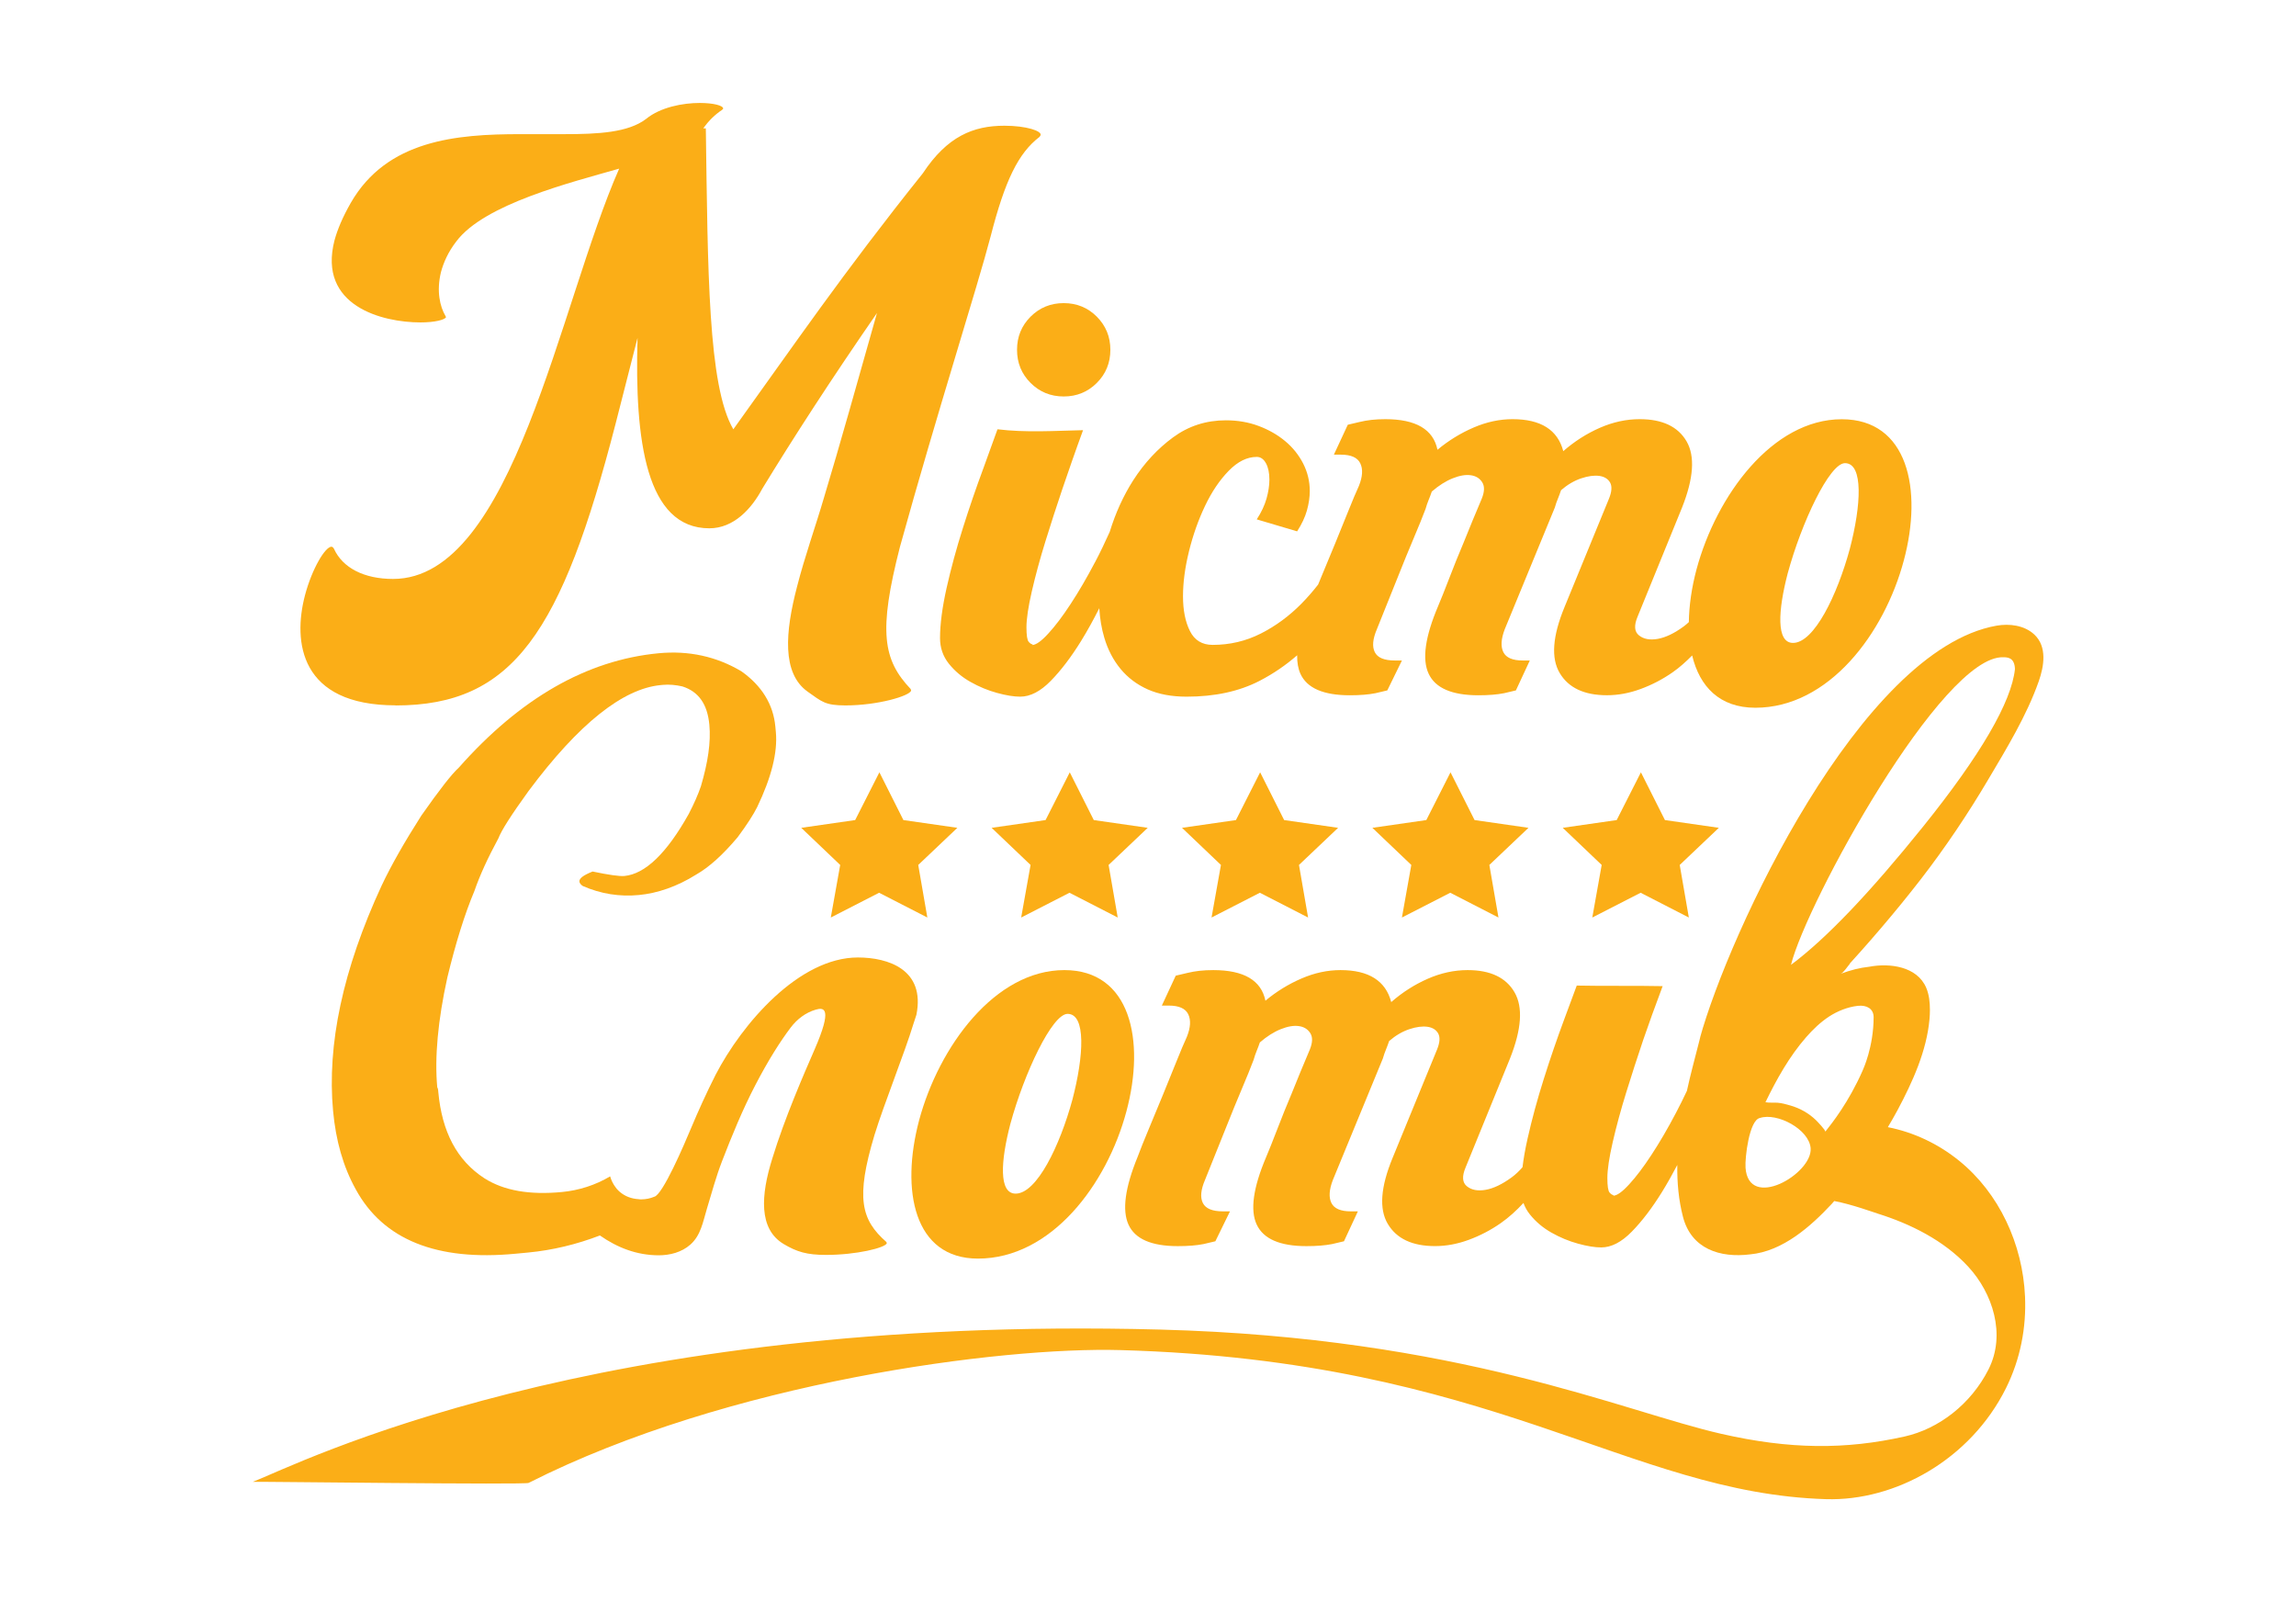 <?xml version="1.0" encoding="UTF-8"?>
<svg id="Layer_1" data-name="Layer 1" xmlns="http://www.w3.org/2000/svg" viewBox="0 0 642.59 448.36">
  <defs>
    <style>
      .cls-1 {
        fill: #fbae17;
        stroke-width: 0px;
      }
    </style>
  </defs>
  <path class="cls-1" d="M110.71,197.4c32.93,0,46.48-20.42,61.59-78.88l6.13-23.98c-.85,28.86,2.43,53.29,20.1,53.29,6.84,0,11.83-5.48,14.83-11.11,8.56-14.05,19.39-30.78,32.08-49.13-4.99,17.61-10.69,38.03-14.83,51.65-2.28,7.84-5.42,16.57-7.56,25-3.28,12.58-4.28,24.12,2.99,29.3,3.99,2.81,4.87,3.85,10.58,3.85,9.12,0,17.96-2.66,18.39-4.14l-.14-.45c-7.7-8.14-9.12-15.98-2.99-39.81,10.41-37.6,21.67-72.67,25.38-86.88,3.99-15.54,7.7-23.24,13.69-27.82l.28-.45c.43-1.18-3.99-2.66-10.12-2.66-8.7,0-16,2.96-22.84,13.32-22.38,27.97-36.21,48.25-53.03,71.63-7.13-12.14-7.13-44.55-7.7-84.21h-.71c1.57-2.22,3.28-3.85,5.27-5.18l.29-.3c.14-.89-2.71-1.63-6.56-1.63-4.71,0-10.98,1.18-14.97,4.44-4.99,3.84-13.4,4.29-22.95,4.29h-12.26c-17.96,0-37.35,1.63-47.48,19.23-2.28,4-3.71,7.4-4.56,10.51-4.71,18.35,13.4,22.94,24.09,22.94,3.99,0,6.84-.74,7.13-1.48l-.14-.3c-1.57-2.66-2.57-6.95-1.28-12.28.71-2.66,2-5.63,4.28-8.58,7.84-10.51,32.19-16.55,45.6-20.39-16.83,38.18-29.63,114.81-63.28,114.81-8.12,0-14.11-3.1-16.54-8.43-.14-.3-.43-.59-.71-.59-1.71,0-5.42,6.07-7.41,13.61-3.42,13.02-1.43,30.78,25.38,30.78Z"/>
  <path class="cls-1" d="M273.7,352.18c20.55,0,36.11-20.78,41.56-41.22,5.34-19.87,1.14-39.51-17.37-39.51-19.42,0-35.09,21.35-40.65,42.01-5.22,19.65-1.48,38.72,16.46,38.72ZM282.78,314.48c3.86-14.2,11.69-30.78,16.01-30.78,5.22,0,4.54,11.81,1.36,23.96-3.52,12.95-9.99,26.34-15.9,26.34-4.77,0-4.2-9.08-1.47-19.53Z"/>
  <path class="cls-1" d="M255.68,286.4l.8-2.45c2.53-12.64-7.87-16.03-16.38-16.03-16.49,0-32.4,18.49-39.85,32.88-2.48,4.91-4.77,9.93-6.9,15.02-1.89,4.51-7.89,18.56-10.24,19.05-1.08.46-2.32.74-3.74.74-.18,0-.34-.02-.51-.03,0,0-.02-.02-.03-.02-2.16-.11-3.9-.84-5.24-1.95-.05-.04-.09-.07-.14-.11-.3-.26-.57-.54-.83-.83-.1-.12-.19-.24-.28-.37-.72-.93-1.25-1.99-1.58-3.13-4.11,2.45-8.73,3.93-13.48,4.38-9.04.86-16.22-.36-21.7-3.84-7.69-4.99-11.88-12.98-12.91-24.13l-.03-.38c-.04-.38-.05-.57-.26-.93-.77-8.32.16-18.7,2.83-30.78,2.36-9.76,4.89-17.82,7.57-24.18,1.49-4.34,3.78-9.32,6.72-14.75.83-2.18,3.53-6.44,8.42-13.2,14.08-18.89,26.43-28.65,37.01-29.66l.51-.05c1.88-.18,3.79.02,5.55.43,4.61,1.47,7.01,5.05,7.54,10.72.46,4.91-.4,10.53-2.36,17.2-.81,2.37-1.95,4.95-3.41,7.76-6.2,11.08-12.21,16.8-18.01,17.36-1.37.13-4.51-.33-8.9-1.25-2.49,1-3.78,1.89-3.69,2.83.03.38.43.91.98,1.24,5.02,2.19,10.26,3.03,15.72,2.5,5.12-.49,10.63-2.35,15.99-5.72,3.6-2.06,7.41-5.47,11.6-10.45,2.6-3.49,4.4-6.33,5.42-8.34,4.04-8.4,5.8-15.43,5.27-21.1l-.14-1.51c-.58-6.24-3.82-11.46-9.53-15.49-6.92-4.11-14.66-5.85-23.19-5.03-20.13,1.92-38.76,12.66-55.9,32.03-1.91,1.71-5.45,6.24-10.46,13.39-4.66,7.31-8.36,13.77-11.1,19.56-10.9,23.54-15.32,44.56-13.6,63.09.77,8.32,2.82,15.56,6.33,21.9,7.68,14.14,22.7,20.15,44.71,18.05l3.58-.34c6.8-.65,13.51-2.26,20.06-4.77,4.93,3.45,10.36,5.53,16.43,5.55,3.17,0,6.45-.84,8.88-2.99,2.94-2.6,3.53-6.38,4.63-10.03,1.35-4.47,2.57-8.99,4.25-13.34,2.8-7.24,5.74-14.41,9.31-21.27,3.67-7.06,7.01-12.28,9.88-16.08,1.81-2.39,4.22-4.21,7-5.02,2.38-.7,4.78-.51-.31,11.16-2.92,6.7-8.38,19.19-11.84,30.54-3.19,10.18-3.86,19.66,3.19,23.87,3.73,2.22,6.54,3.05,11.86,3.05,8.51,0,16.62-1.99,17.02-3.27l-.13-.35c-7.05-6.2-8.64-12.28-3.32-29.95,2.66-8.66,8.51-23.17,10.91-31.12Z"/>
  <path class="cls-1" d="M284.64,97.88c0,3.65,1.26,6.74,3.79,9.27,2.53,2.53,5.62,3.79,9.27,3.79s6.74-1.26,9.27-3.79c2.53-2.53,3.79-5.62,3.79-9.27s-1.27-6.73-3.79-9.27c-2.53-2.53-5.62-3.79-9.27-3.79s-6.74,1.27-9.27,3.79c-2.53,2.54-3.79,5.62-3.79,9.27Z"/>
  <path class="cls-1" d="M306.44,157.36c-2.29,4.36-4.56,8.24-6.8,11.65-2.23,3.42-4.32,6.18-6.27,8.29-1.94,2.12-3.44,3.18-4.5,3.18l.18-.18c-.35,0-.74-.23-1.15-.71-.41-.47-.62-1.82-.62-4.06,0-2.35.5-5.71,1.5-10.06,1-4.35,2.26-9,3.79-13.94,1.53-4.94,3.12-9.85,4.77-14.73,1.29-3.82,3.99-11.59,5.78-16.43-7.94.18-16.08.72-23.95-.25-1.46,4.06-2.99,8.34-3.99,11.03-1.99,5.35-3.89,10.88-5.69,16.59-1.81,5.71-3.33,11.3-4.56,16.77-1.22,5.47-1.84,10.15-1.84,14.03,0,2.71.82,5.09,2.45,7.15,1.64,2.05,3.65,3.76,6.05,5.11,2.4,1.36,4.88,2.39,7.45,3.09,2.57.71,4.73,1.05,6.49,1.05,2.81,0,5.66-1.47,8.54-4.41,2.88-2.94,5.7-6.65,8.47-11.12,1.77-2.86,3.47-5.95,5.12-9.22.18,2.94.64,5.69,1.4,8.24.99,3.35,2.51,6.27,4.55,8.74,2.04,2.47,4.58,4.38,7.62,5.74,3.04,1.35,6.66,2.03,10.87,2.03,7.88,0,14.68-1.47,20.39-4.41,3.9-2.01,7.39-4.42,10.55-7.17-.03,2,.27,3.73.91,5.16,1.82,4.02,6.42,6.03,13.81,6.03,2.85,0,5.25-.19,7.2-.58,1.17-.26,2.27-.52,3.31-.78l4.09-8.37h-1.95c-2.98,0-4.86-.77-5.64-2.33-.78-1.56-.58-3.7.58-6.42.39-1.03,1.17-2.98,2.34-5.83,1.17-2.85,2.43-6,3.79-9.44,1.36-3.43,2.75-6.84,4.18-10.21,1.43-3.37,2.53-6.09,3.31-8.17.26-.91.55-1.75.87-2.53.32-.78.62-1.56.88-2.34,1.94-1.68,3.89-2.92,5.83-3.7,1.95-.78,3.63-1.07,5.06-.87,1.43.19,2.5.84,3.21,1.95.71,1.1.68,2.62-.1,4.57-1.82,4.28-3.5,8.36-5.06,12.25-1.43,3.38-2.79,6.75-4.08,10.12-1.3,3.38-2.34,5.97-3.11,7.78-3.63,8.56-4.51,14.85-2.63,18.87,1.88,4.02,6.52,6.03,13.91,6.03,2.85,0,5.25-.19,7.2-.58,1.17-.26,2.27-.52,3.31-.78l3.89-8.37h-1.95c-2.85,0-4.67-.77-5.45-2.33-.78-1.56-.65-3.7.39-6.42l14.01-34.04c.26-.91.55-1.75.88-2.53.32-.78.61-1.56.87-2.34,1.81-1.56,3.7-2.66,5.64-3.31,1.94-.65,3.63-.87,5.06-.68,1.43.2,2.43.82,3.02,1.85.58,1.04.49,2.53-.29,4.47l-12.45,30.35c-3.38,8.17-3.83,14.33-1.36,18.48,2.46,4.15,6.87,6.22,13.23,6.22,3.11,0,6.25-.58,9.43-1.75s6.16-2.72,8.95-4.67c1.96-1.37,3.75-2.98,5.46-4.71,2.08,8.68,7.66,14.63,17.68,14.63,20.55,0,36.11-20.78,41.56-41.22,5.34-19.87,1.14-39.51-17.37-39.51-19.42,0-35.09,21.35-40.65,42.01-1.35,5.07-2.08,10.09-2.15,14.76-.46.42-.92.83-1.41,1.19-2.66,1.95-5.09,3.11-7.29,3.5-2.21.39-3.96.06-5.25-.98-1.3-1.03-1.43-2.78-.39-5.25l12.45-30.54c3.24-8.17,3.66-14.33,1.27-18.48-2.4-4.15-6.78-6.23-13.13-6.23-3.76,0-7.49.81-11.18,2.43-3.7,1.63-7.1,3.8-10.21,6.52-1.56-5.96-6.29-8.95-14.2-8.95-3.63,0-7.27.78-10.89,2.34-3.63,1.56-7,3.63-10.12,6.22-1.17-5.7-6.03-8.56-14.59-8.56-1.43,0-2.72.07-3.89.2-1.17.13-2.27.33-3.31.58-1.17.26-2.27.52-3.31.78l-3.89,8.37h1.94c2.85,0,4.67.81,5.45,2.43.78,1.62.65,3.73-.39,6.32-.78,1.69-1.75,3.99-2.92,6.91-1.17,2.92-2.43,6.03-3.79,9.34s-2.69,6.52-3.99,9.63c-.25.6-.48,1.16-.71,1.72-1.46,1.87-3.01,3.65-4.65,5.32-3.42,3.47-7.21,6.27-11.38,8.38-4.18,2.12-8.68,3.18-13.5,3.18-2.94,0-5.06-1.29-6.35-3.88-1.3-2.59-1.94-5.83-1.94-9.71s.56-8.09,1.68-12.62c1.12-4.53,2.62-8.77,4.5-12.71,1.88-3.95,4.09-7.21,6.62-9.8,2.53-2.59,5.14-3.88,7.85-3.88,1.06,0,1.91.59,2.56,1.76.65,1.18.97,2.71.97,4.59,0,1.65-.27,3.42-.8,5.3-.53,1.88-1.44,3.83-2.74,5.83l11.3,3.35c1.29-2,2.21-3.94,2.74-5.83.53-1.88.8-3.71.8-5.47,0-2.7-.62-5.26-1.85-7.68-1.24-2.41-2.91-4.5-5.03-6.26-2.12-1.77-4.59-3.18-7.41-4.24-2.82-1.06-5.88-1.59-9.18-1.59-5.53,0-10.46,1.59-14.79,4.77-4.33,3.18-8.04,7.18-11.14,12-2.8,4.38-4.98,9.21-6.59,14.45-1.3,2.87-2.64,5.72-4.11,8.49ZM500.35,160.38c3.86-14.2,11.69-30.78,16.01-30.78,5.22,0,4.54,11.81,1.36,23.96-3.52,12.95-9.99,26.34-15.9,26.34-4.77,0-4.2-9.08-1.47-19.53Z"/>
  <path class="cls-1" d="M475.73,290.54c-.07.24-.16.57-.29,1.02.09-.32.19-.68.29-1.02Z"/>
  <path class="cls-1" d="M517.68,269.65c1.02-1.12,2.04-2.25,3.05-3.39,1.94-2.18,3.87-4.38,5.76-6.61,3.8-4.45,7.5-8.98,11.08-13.6,6.87-8.89,13.16-18.24,18.88-27.92,5.18-8.74,10.75-17.87,14.14-27.48,1.48-4.21,2.41-9.69-1.24-13.1-2.78-2.6-6.99-3.11-10.6-2.47-38.04,6.76-74.86,85.99-83.01,115.46.53-1.84-.48,2-1.98,7.84-.57,2.23-1.13,4.53-1.64,6.86-.99,2.1-2.02,4.19-3.1,6.23-2.29,4.36-4.56,8.24-6.8,11.65-2.23,3.42-4.32,6.18-6.27,8.29-1.94,2.12-3.44,3.18-4.5,3.18l.18-.18c-.35,0-.74-.23-1.15-.71-.41-.47-.62-1.82-.62-4.06,0-2.35.5-5.71,1.5-10.06,1-4.35,2.26-9,3.79-13.94,1.53-4.94,3.12-9.85,4.77-14.73,1.17-3.46,3.59-10.15,5.41-14.97-8.01-.17-16.03.01-24.04-.16-1.33,3.57-2.65,7.14-3.52,9.49-1.99,5.35-3.89,10.88-5.69,16.59-1.81,5.71-3.33,11.3-4.56,16.77-.65,2.88-1.11,5.53-1.41,7.98-.93,1.06-1.92,2.02-3.01,2.82-2.66,1.95-5.09,3.11-7.29,3.5-2.21.39-3.96.06-5.25-.98-1.3-1.03-1.43-2.78-.39-5.25l12.45-30.54c3.24-8.17,3.66-14.33,1.27-18.48-2.4-4.15-6.78-6.23-13.13-6.23-3.76,0-7.49.81-11.18,2.43-3.7,1.63-7.1,3.8-10.21,6.52-1.56-5.96-6.29-8.95-14.2-8.95-3.63,0-7.27.78-10.89,2.34-3.63,1.56-7,3.63-10.12,6.22-1.17-5.7-6.03-8.56-14.59-8.56-1.43,0-2.72.07-3.89.2-1.17.13-2.27.33-3.31.58-1.17.26-2.27.52-3.31.78l-3.89,8.37h1.94c2.85,0,4.67.81,5.45,2.43.78,1.62.65,3.73-.39,6.32-.78,1.69-1.75,3.99-2.92,6.91-1.17,2.92-2.43,6.03-3.79,9.34-1.36,3.31-2.69,6.52-3.99,9.63-1.3,3.11-2.34,5.71-3.11,7.78-3.5,8.56-4.34,14.85-2.53,18.87,1.82,4.02,6.42,6.03,13.81,6.03,2.85,0,5.25-.19,7.2-.58,1.17-.26,2.27-.52,3.31-.78l4.09-8.37h-1.95c-2.98,0-4.86-.77-5.64-2.33-.78-1.56-.58-3.7.58-6.42.39-1.03,1.17-2.98,2.34-5.83,1.17-2.85,2.43-6,3.79-9.44,1.36-3.43,2.75-6.84,4.18-10.21,1.43-3.37,2.53-6.09,3.31-8.17.26-.91.55-1.75.87-2.53.32-.78.62-1.56.88-2.34,1.94-1.68,3.89-2.92,5.83-3.7,1.95-.78,3.63-1.07,5.06-.87,1.43.19,2.5.84,3.21,1.95.71,1.1.68,2.62-.1,4.57-1.82,4.28-3.5,8.36-5.06,12.25-1.43,3.38-2.79,6.75-4.08,10.12-1.3,3.38-2.34,5.97-3.11,7.78-3.63,8.56-4.51,14.85-2.63,18.87,1.88,4.02,6.52,6.03,13.91,6.03,2.85,0,5.25-.19,7.2-.58,1.17-.26,2.27-.52,3.31-.78l3.89-8.37h-1.95c-2.85,0-4.67-.77-5.45-2.33-.78-1.56-.65-3.7.39-6.42l14.01-34.04c.26-.91.55-1.75.88-2.53.32-.78.61-1.56.87-2.34,1.81-1.56,3.7-2.66,5.64-3.31,1.94-.65,3.63-.87,5.06-.68,1.43.2,2.43.82,3.02,1.85.58,1.04.49,2.53-.29,4.47l-12.45,30.35c-3.38,8.17-3.83,14.33-1.36,18.48,2.46,4.15,6.87,6.22,13.23,6.22,3.11,0,6.25-.58,9.43-1.75s6.16-2.72,8.95-4.67c2.32-1.62,4.41-3.54,6.37-5.65.41,1.14.99,2.21,1.78,3.19,1.64,2.05,3.66,3.76,6.05,5.11,2.4,1.36,4.88,2.39,7.45,3.09,2.57.71,4.73,1.05,6.49,1.05,2.81,0,5.66-1.47,8.54-4.41,2.88-2.94,5.7-6.65,8.47-11.12,1.46-2.37,2.88-4.89,4.27-7.54-.07,4.94.37,9.83,1.59,14.52,2.32,8.94,10.32,11.56,18.83,10.49,9.12-.87,16.91-7.8,22.88-14.2.22-.23.41-.49.62-.72,4.81.89,11,3.15,12.21,3.53,8.97,2.81,18.47,7.43,25.32,14.87,6.76,7.34,10.62,18.89,5.65,28.71-4.93,9.74-13.92,16.63-23.44,18.77-16.59,3.72-32.16,3.63-51.32-.73-27.56-6.28-73.28-26.95-156.97-29.18-159.57-4.25-241.36,37.7-254.05,42.61,0-.13,77.44.88,77.22.28,55.85-28.27,132.15-38.1,165.66-37.15,104.67,2.96,141.83,40,197.38,41.71,19.42.6,40.46-11.05,50.42-31.08,4.03-8.11,5.7-16.94,5.32-25.59-.65-14.78-7.3-28.98-18.39-37.98-5.95-4.83-12.84-8.03-20-9.44.93-1.59,1.87-3.18,2.73-4.8,4.16-7.81,8.12-16.48,8.92-25.39.08-.87.12-1.74.12-2.59,0-2.12-.21-4.28-1.04-6.23-2.55-6-10.24-6.95-15.88-5.89-2.69.29-5.37.97-8.06,1.99.85-.32,1.98-2.15,2.6-2.84ZM488.53,326.67c-.2-2.55,1-13.26,4.03-13.84,4.84-1.58,13.77,3.18,14.19,8.46.57,7.14-17.42,17.64-18.23,5.38ZM519.84,281.47c.1-.01.19-.02.29-.03,2.22-.2,4.23.72,4.25,3.19-.02,8.39-2.95,14.61-3.09,14.96-3.92,8.87-8.43,14.53-10.45,17.09.25-.31-2.31-2.96-2.61-3.25-.99-.96-2.11-1.79-3.31-2.48-1.23-.7-2.55-1.25-3.91-1.63-1.14-.32-2.28-.66-3.46-.75-1.18-.09-2.27.06-3.45-.14,3.12-6.42,6.67-12.8,11.39-18.2,1.91-2.19,4.04-4.23,6.48-5.82,2.28-1.48,5.14-2.63,7.87-2.94ZM501.25,269.98c4.33-17.43,42.29-86.74,59.45-86.07.94.03,3.15-.08,3.23,3.33-.99,9.18-9.52,23.93-25.73,44.09-14.75,18.32-27.02,31.26-36.95,38.65Z"/>
  <polygon class="cls-1" points="465.97 229.47 459.25 216.11 452.47 229.47 437.37 231.64 448.27 242.03 445.64 256.74 459.17 249.81 472.66 256.74 470.11 242.03 481.06 231.64 465.97 229.47"/>
  <polygon class="cls-1" points="412.69 229.47 405.96 216.11 399.19 229.47 384.09 231.64 394.99 242.03 392.36 256.74 405.89 249.81 419.38 256.74 416.83 242.03 427.78 231.64 412.69 229.47"/>
  <polygon class="cls-1" points="359.4 229.47 352.68 216.11 345.91 229.47 330.81 231.64 341.71 242.03 339.08 256.74 352.6 249.81 366.1 256.74 363.55 242.03 374.5 231.64 359.4 229.47"/>
  <polygon class="cls-1" points="306.12 229.47 299.4 216.11 292.63 229.47 277.53 231.64 288.43 242.03 285.8 256.74 299.32 249.81 312.82 256.74 310.27 242.03 321.22 231.64 306.12 229.47"/>
  <polygon class="cls-1" points="252.84 229.47 246.12 216.11 239.34 229.47 224.25 231.64 235.15 242.03 232.52 256.74 246.04 249.81 259.54 256.74 256.99 242.03 267.94 231.64 252.84 229.47"/>
</svg>